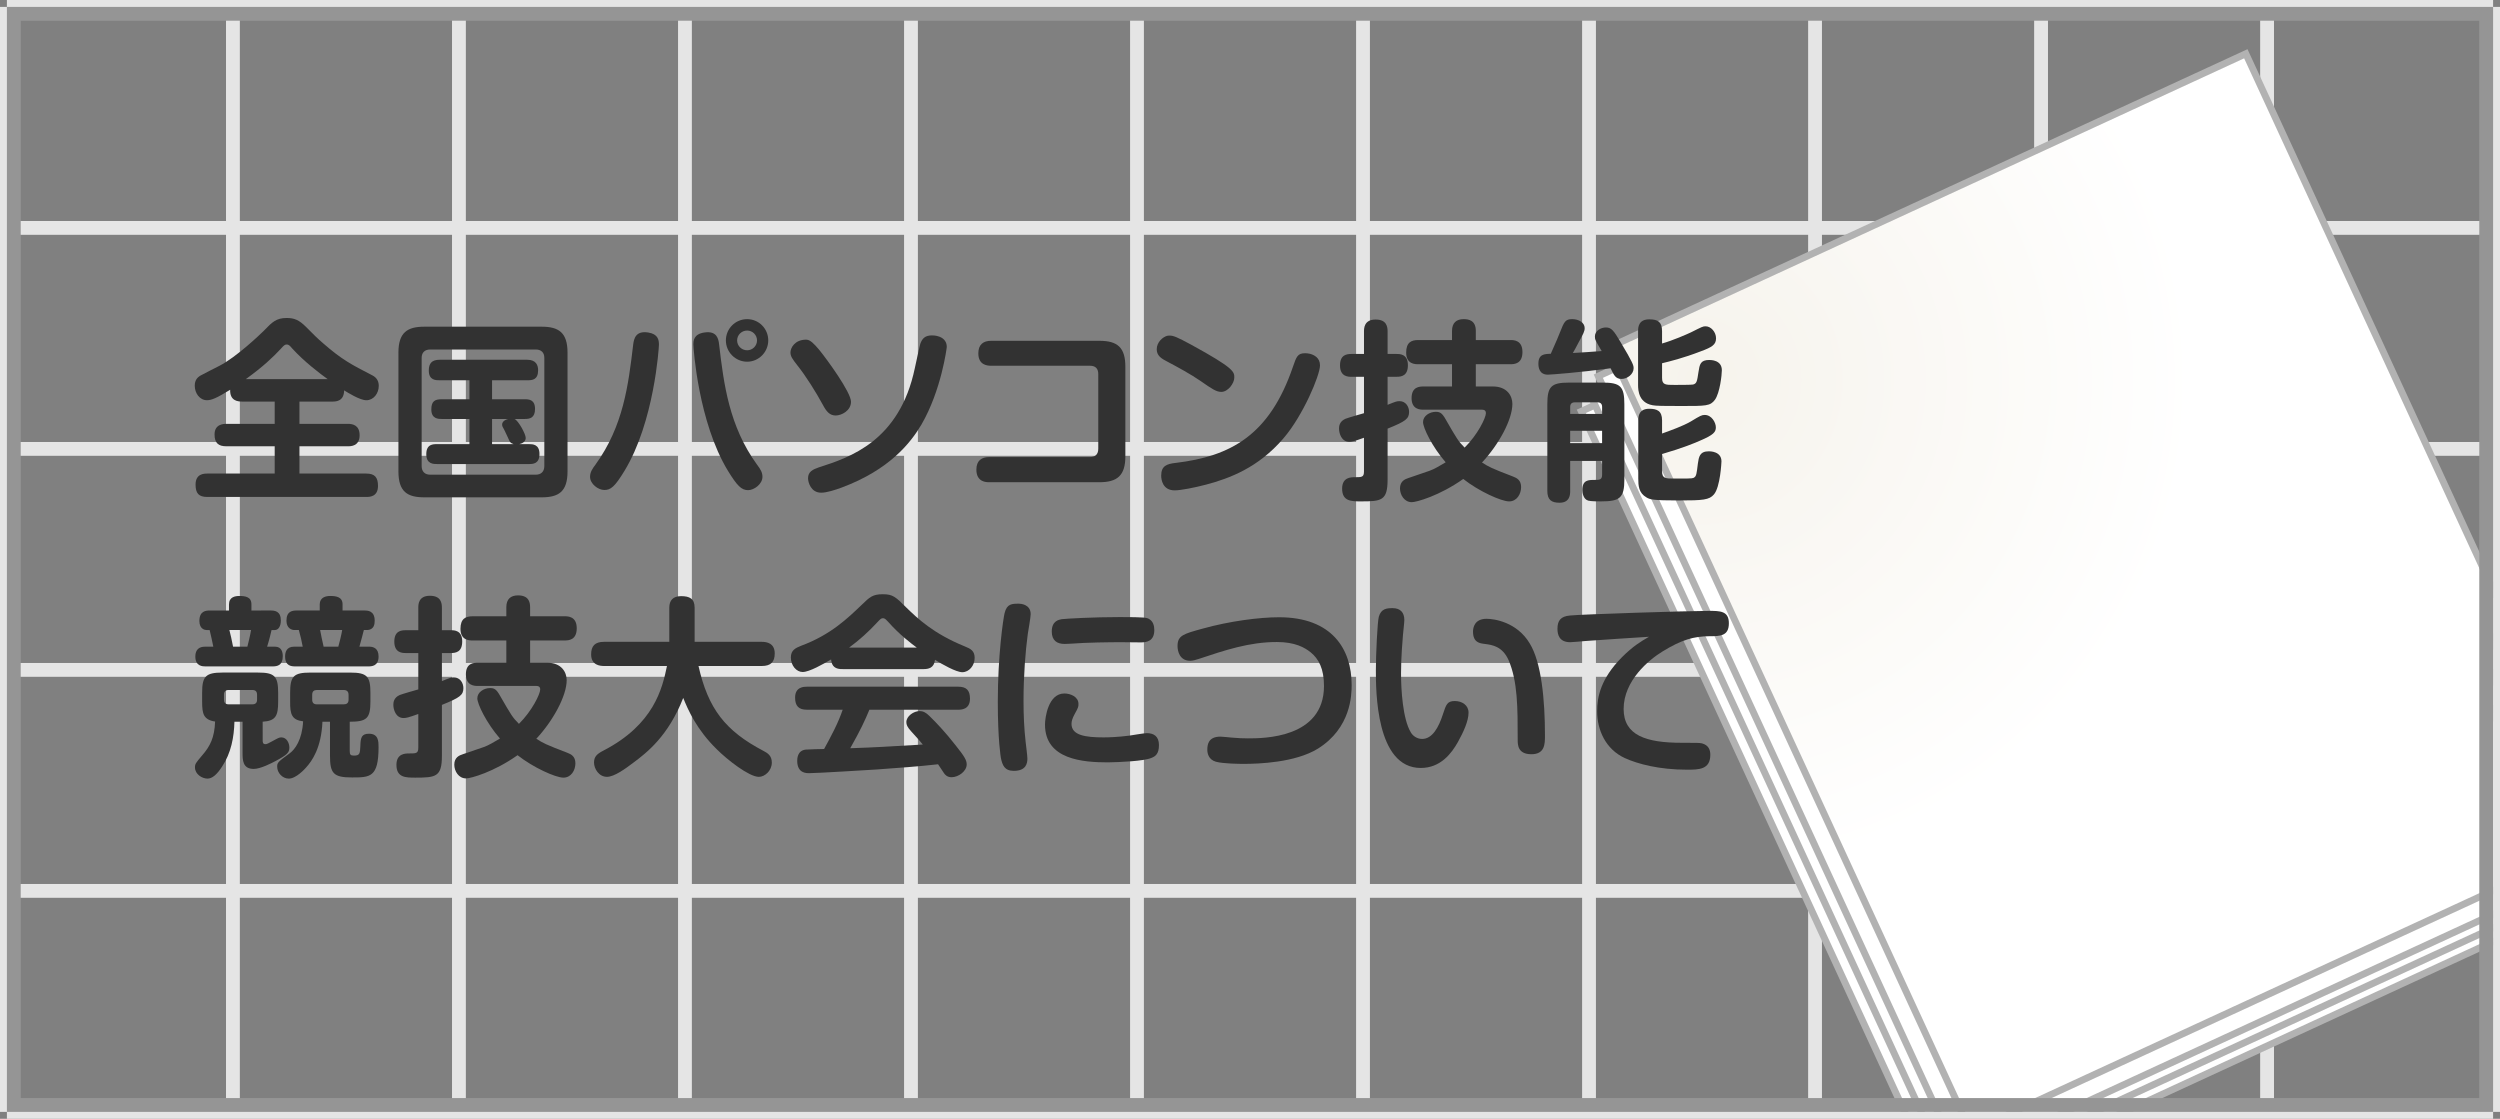 <?xml version="1.0" encoding="utf-8"?>
<!-- Generator: Adobe Illustrator 20.1.0, SVG Export Plug-In . SVG Version: 6.00 Build 0)  -->
<svg version="1.1" id="レイヤー_1" xmlns="http://www.w3.org/2000/svg" xmlns:xlink="http://www.w3.org/1999/xlink" x="0px"
	 y="0px" width="181px" height="81px" viewBox="0 0 181 81" enable-background="new 0 0 181 81" xml:space="preserve">
<rect x="0" y="0" width="181" height="81" fill="#808080" stroke="none"/>
<g>
	<line fill="none" stroke="#E5E5E5" stroke-miterlimit="10" x1="0.5" y1="0.5" x2="0.5" y2="80.5"/>
	<line fill="none" stroke="#E5E5E5" stroke-miterlimit="10" x1="16.864" y1="0.5" x2="16.864" y2="80.5"/>
	<line fill="none" stroke="#E5E5E5" stroke-miterlimit="10" x1="33.227" y1="0.5" x2="33.227" y2="80.5"/>
	<line fill="none" stroke="#E5E5E5" stroke-miterlimit="10" x1="65.955" y1="0.5" x2="65.955" y2="80.5"/>
	<line fill="none" stroke="#E5E5E5" stroke-miterlimit="10" x1="115.045" y1="0.5" x2="115.045" y2="80.5"/>
	<line fill="none" stroke="#E5E5E5" stroke-miterlimit="10" x1="49.591" y1="0.5" x2="49.591" y2="80.5"/>
	<line fill="none" stroke="#E5E5E5" stroke-miterlimit="10" x1="82.318" y1="0.5" x2="82.318" y2="80.5"/>
	<line fill="none" stroke="#E5E5E5" stroke-miterlimit="10" x1="131.409" y1="0.5" x2="131.409" y2="80.5"/>
	<line fill="none" stroke="#E5E5E5" stroke-miterlimit="10" x1="164.136" y1="0.5" x2="164.136" y2="80.5"/>
	<line fill="none" stroke="#E5E5E5" stroke-miterlimit="10" x1="180.5" y1="0.5" x2="180.5" y2="80.5"/>
	<line fill="none" stroke="#E5E5E5" stroke-miterlimit="10" x1="98.682" y1="0.5" x2="98.682" y2="80.5"/>
	<line fill="none" stroke="#E5E5E5" stroke-miterlimit="10" x1="147.773" y1="0.5" x2="147.773" y2="80.5"/>
	<line fill="none" stroke="#E5E5E5" stroke-miterlimit="10" x1="0.5" y1="0.5" x2="180.5" y2="0.5"/>
	<line fill="none" stroke="#E5E5E5" stroke-miterlimit="10" x1="0.5" y1="16.5" x2="180.5" y2="16.5"/>
	<line fill="none" stroke="#E5E5E5" stroke-miterlimit="10" x1="0.5" y1="32.5" x2="180.5" y2="32.5"/>
	<line fill="none" stroke="#E5E5E5" stroke-miterlimit="10" x1="0.5" y1="48.5" x2="180.5" y2="48.5"/>
	<line fill="none" stroke="#E5E5E5" stroke-miterlimit="10" x1="0.5" y1="64.5" x2="180.5" y2="64.5"/>
	<line fill="none" stroke="#E5E5E5" stroke-miterlimit="10" x1="0.5" y1="80.5" x2="180.5" y2="80.5"/>
</g>
<g>
	<defs>
		<rect id="SVGID_1_" x="0.5" y="0.5" width="180" height="80"/>
	</defs>
	<clipPath id="SVGID_2_">
		<use xlink:href="#SVGID_1_"  overflow="visible"/>
	</clipPath>
	<g clip-path="url(#SVGID_2_)">
		
			<rect x="125.253" y="16.295" transform="matrix(0.908 -0.419 0.419 0.908 -6.068 67.465)" fill="#FFFFFF" stroke="#B2B2B2" stroke-width="0.5" width="50.774" height="62.518"/>
		
			<rect x="125.868" y="15.021" transform="matrix(0.908 -0.419 0.419 0.908 -5.478 67.605)" fill="#FFFFFF" stroke="#B2B2B2" stroke-width="0.5" width="50.773" height="62.518"/>
		
			<rect x="126.482" y="13.748" transform="matrix(0.908 -0.419 0.419 0.908 -4.888 67.747)" fill="#FFFFFF" stroke="#B2B2B2" stroke-width="0.5" width="50.773" height="62.518"/>
		
			<radialGradient id="SVGID_3_" cx="297.743" cy="-93.499" r="36.038" gradientTransform="matrix(0.944 -0.33 0.33 0.944 -127.292 214.023)" gradientUnits="userSpaceOnUse">
			<stop  offset="0" style="stop-color:#F6F3EC"/>
			<stop  offset="1" style="stop-color:#FFFFFF"/>
		</radialGradient>
		<polygon fill="url(#SVGID_3_)" stroke="#B2B2B2" stroke-width="0.5" points="188.783,60.661 142.677,81.927 116.492,25.157 
			162.597,3.892 		"/>
	</g>
</g>
<g>
	<path fill="#959595" d="M179.5,1.5v78H1.5v-78H179.5 M180.5,0.5H0.5v80h180V0.5L180.5,0.5z"/>
</g>
<g>
	<g>
		<path fill="#323232" d="M17.518,29.073c-0.308,0-0.882-0.056-0.854-0.854c-0.98,0.603-1.345,0.757-1.681,0.757
			c-0.519,0-0.883-0.504-0.883-1.051c0-0.448,0.238-0.616,0.378-0.714c0.098-0.056,1.205-0.63,1.415-0.729
			c1.219-0.63,2.9-2.227,3.222-2.549c0.588-0.616,0.896-0.911,1.639-0.911c0.546,0,0.896,0.14,1.401,0.645
			c0.532,0.532,0.798,0.812,1.261,1.205c1.316,1.149,2.003,1.513,3.53,2.297c0.392,0.196,0.476,0.504,0.476,0.771
			c0,0.546-0.378,1.037-0.896,1.037c-0.476,0-1.358-0.561-1.611-0.714c-0.014,0.77-0.546,0.812-0.854,0.812h-2.381v1.611h3.502
			c0.336,0,0.854,0.084,0.854,0.827c0,0.798-0.644,0.798-0.854,0.798h-3.502v1.975h4.833c0.616,0,0.854,0.266,0.854,0.896
			c0,0.798-0.63,0.798-0.854,0.798h-11.5c-0.63,0-0.854-0.266-0.854-0.896c0-0.784,0.603-0.798,0.854-0.798h4.875v-1.975h-3.501
			c-0.575,0-0.854-0.238-0.854-0.854c0-0.756,0.658-0.771,0.854-0.771h3.501v-1.611H17.518z M23.723,27.448
			c-0.532-0.378-1.695-1.261-2.549-2.199c-0.21-0.252-0.28-0.308-0.42-0.308c-0.126,0-0.21,0.07-0.42,0.308
			c-0.588,0.63-1.26,1.274-2.535,2.199H23.723z"/>
		<path fill="#323232" d="M41.089,34.13c0,1.471-0.644,1.877-1.877,1.877h-8.489c-1.218,0-1.877-0.393-1.877-1.877v-8.601
			c0-1.471,0.659-1.877,1.877-1.877h8.489c1.219,0,1.877,0.406,1.877,1.877V34.13z M39.409,25.907c0-0.378-0.224-0.603-0.617-0.603
			h-7.648c-0.378,0-0.616,0.21-0.616,0.603v7.844c0,0.378,0.224,0.616,0.616,0.616h7.648c0.378,0,0.617-0.224,0.617-0.616V25.907z
			 M38.288,32.155c0.266,0,0.77,0,0.77,0.714c0,0.728-0.49,0.728-0.77,0.728h-6.64c-0.266,0-0.785,0-0.785-0.714
			c0-0.728,0.49-0.728,0.785-0.728h2.339v-1.821h-2.003c-0.238,0-0.756,0-0.756-0.686c0-0.588,0.238-0.743,0.756-0.743h2.003v-1.373
			H31.83c-0.28,0-0.785,0-0.785-0.701c0-0.532,0.224-0.784,0.785-0.784h6.345c0.645,0,0.785,0.406,0.785,0.756
			c0,0.7-0.42,0.729-0.785,0.729h-2.549v1.373h2.354c0.322,0,0.756,0.028,0.756,0.701c0,0.658-0.378,0.728-0.756,0.728h-0.729
			c0.28,0.112,0.812,1.093,0.812,1.373c0,0.266-0.238,0.392-0.462,0.448H38.288z M37.181,32.155c-0.112-0.042-0.21-0.084-0.28-0.196
			c-0.056-0.112-0.322-0.714-0.393-0.84c-0.112-0.196-0.154-0.266-0.154-0.378c0-0.182,0.154-0.336,0.434-0.406h-1.163v1.821H37.181
			z"/>
		<path fill="#323232" d="M47.707,24.955c0,0.196-0.336,5.589-2.493,9.133c-0.715,1.176-1.009,1.387-1.457,1.387
			c-0.462,0-1.037-0.448-1.037-0.953c0-0.35,0.182-0.603,0.392-0.882c2.017-2.788,2.381-5.743,2.731-8.699
			c0.056-0.406,0.168-1.009,1.079-0.869C47.651,24.184,47.707,24.619,47.707,24.955z M52.064,24.941
			c0.336,2.872,0.728,5.925,2.745,8.699c0.252,0.336,0.393,0.56,0.393,0.882c0,0.532-0.617,0.966-1.037,0.966
			c-0.49,0-0.798-0.322-1.471-1.415c-2.129-3.502-2.494-8.867-2.494-9.119c0-0.266,0.014-0.771,0.798-0.882
			C51.91,23.932,52.022,24.549,52.064,24.941z M54.095,26.188c-0.854,0-1.541-0.701-1.541-1.541c0-0.854,0.686-1.541,1.541-1.541
			c0.841,0,1.527,0.687,1.527,1.541C55.621,25.487,54.935,26.188,54.095,26.188z M54.095,23.932c-0.406,0-0.728,0.322-0.728,0.714
			s0.322,0.714,0.728,0.714c0.393,0,0.714-0.322,0.714-0.714S54.487,23.932,54.095,23.932z"/>
		<path fill="#323232" d="M59.315,25.333c0.56,0.687,2.297,3.067,2.297,3.754c0,0.658-0.7,0.995-1.106,0.995
			c-0.434,0-0.672-0.28-0.938-0.785c-0.504-0.924-1.232-2.087-1.849-2.857c-0.35-0.448-0.49-0.645-0.49-0.924
			c0-0.322,0.308-0.925,1.135-0.925C58.656,24.59,58.922,24.871,59.315,25.333z M68.546,25.123c0,0.056-0.392,3.138-1.835,5.617
			c-0.785,1.331-2.312,3.264-5.757,4.553c-0.49,0.182-1.106,0.378-1.499,0.378c-0.743,0-0.953-0.742-0.953-1.05
			c0-0.462,0.336-0.63,0.784-0.785c2.228-0.714,5.841-1.891,6.948-7.186c0.056-0.224,0.351-1.653,0.393-1.751
			c0.14-0.406,0.364-0.616,0.84-0.616c0.154,0,0.28,0.014,0.378,0.042C68.014,24.366,68.546,24.507,68.546,25.123z"/>
		<path fill="#323232" d="M78.913,33.093c0.35,0,0.602-0.168,0.602-0.603v-5.407c0-0.406-0.21-0.603-0.602-0.603h-7.158
			c-0.266,0-0.924-0.042-0.924-0.896c0-0.658,0.378-0.91,0.924-0.91h7.844c1.331,0,1.877,0.504,1.877,1.877v6.485
			c0,1.387-0.575,1.877-1.877,1.877h-7.984c-0.196,0-0.925,0-0.925-0.911c0-0.644,0.364-0.91,0.925-0.91H78.913z"/>
		<path fill="#323232" d="M84.685,24.297c0.266,0,0.519,0.098,1.555,0.658c3.124,1.709,3.124,1.961,3.124,2.381
			c0,0.42-0.462,1.037-0.938,1.037c-0.364,0-0.672-0.21-1.499-0.785c-0.728-0.504-1.611-0.98-2.479-1.442
			c-0.322-0.168-0.701-0.378-0.701-0.854c0-0.532,0.448-0.896,0.756-0.98C84.587,24.297,84.657,24.297,84.685,24.297z
			 M95.568,26.454c0,0.714-1.232,3.642-2.646,5.281c-1.821,2.129-3.908,2.899-5.589,3.348c-0.84,0.224-1.863,0.42-2.283,0.42
			c-0.882,0-0.98-0.785-0.98-1.064c0-0.701,0.392-0.854,1.051-0.925c3.964-0.476,6.793-1.989,8.488-6.961
			c0.252-0.729,0.336-0.98,0.883-0.98c0.098,0,0.224,0.014,0.35,0.042C95.149,25.697,95.568,25.907,95.568,26.454z"/>
		<path fill="#323232" d="M100.461,34.732c0,1.513-0.447,1.569-1.918,1.569c-0.701,0-1.373,0-1.373-0.924
			c0-0.827,0.645-0.827,0.91-0.827c0.518,0,0.672,0,0.672-0.42v-2.437c-0.729,0.266-0.896,0.294-1.064,0.294
			c-0.574,0-0.742-0.63-0.742-0.952c0-0.154,0.014-0.519,0.463-0.714c0.209-0.084,1.148-0.351,1.344-0.406V27.28h-0.91
			c-0.225,0-0.826,0-0.826-0.826c0-0.771,0.49-0.827,0.826-0.827h0.91v-1.625c0-0.224,0-0.868,0.841-0.868
			c0.798,0,0.868,0.518,0.868,0.868v1.625h0.658c0.225,0,0.812,0,0.812,0.812c0,0.756-0.447,0.84-0.812,0.84h-0.658v2.031
			c0.589-0.238,0.658-0.266,0.869-0.266c0.447,0,0.686,0.406,0.686,0.771c0,0.504-0.238,0.687-1.555,1.219V34.732z M103.066,29.661
			c-0.224,0-0.868,0-0.868-0.84c0-0.827,0.589-0.84,0.868-0.84h2.06V26.37h-2.452c-0.209,0-0.867,0-0.867-0.841
			c0-0.742,0.377-0.91,0.867-0.91h2.452V23.96c0-0.588,0.321-0.854,0.841-0.854c0.363,0,0.882,0.084,0.882,0.854v0.659h2.507
			c0.225,0,0.869,0,0.869,0.868c0,0.854-0.588,0.883-0.869,0.883h-2.507v1.611h1.233c1.036,0,1.414,0.686,1.414,1.261
			c0,1.148-0.994,2.956-2.199,4.244c0.504,0.322,0.658,0.406,2.227,1.008c0.295,0.112,0.604,0.266,0.604,0.771
			s-0.309,1.037-0.869,1.037s-2.186-0.729-3.32-1.625c-1.723,1.219-3.389,1.681-3.725,1.681c-0.547,0-0.855-0.532-0.855-0.995
			c0-0.518,0.351-0.672,0.617-0.756l1.512-0.518c0.337-0.112,0.799-0.393,1.178-0.617c-0.995-1.148-1.639-2.507-1.639-2.914
			c0-0.434,0.461-0.742,0.924-0.742c0.309,0,0.463,0.098,0.715,0.546c0.798,1.387,0.91,1.583,1.372,2.045
			c0.938-0.924,1.541-2.157,1.541-2.493c0-0.252-0.21-0.252-0.294-0.252H103.066z"/>
		<path fill="#323232" d="M112.938,24.072c0.308-0.771,0.378-0.967,0.896-0.967c0.462,0,0.896,0.252,0.896,0.645
			c0,0.238-0.099,0.42-0.421,1.009c-0.195,0.378-0.336,0.63-0.434,0.798c0.98-0.056,1.092-0.07,2.087-0.14
			c-0.476-0.812-0.49-0.84-0.49-1.064c0-0.393,0.421-0.645,0.798-0.645c0.393,0,0.561,0.224,1.037,1.022
			c0.938,1.569,0.967,1.723,0.967,1.933c0,0.42-0.448,0.771-0.869,0.771c-0.434,0-0.546-0.252-0.798-0.771
			c-2.255,0.308-4.343,0.462-4.538,0.462c-0.617,0-0.688-0.504-0.688-0.798c0-0.687,0.436-0.701,0.896-0.714
			C112.685,24.703,112.84,24.324,112.938,24.072z M113.681,33.373v2.171c0,0.252-0.014,0.854-0.771,0.854
			c-0.588,0-0.883-0.21-0.883-0.854v-6.275c0-1.275,0.267-1.569,1.569-1.569h2.438c1.288,0,1.569,0.28,1.569,1.569v5.449
			c0,1.345-0.337,1.583-1.695,1.583c-0.238,0-0.715,0-0.925-0.056c-0.378-0.112-0.42-0.616-0.42-0.77
			c0-0.729,0.448-0.729,0.882-0.729c0.351,0,0.547,0,0.547-0.378v-0.995H113.681z M113.681,29.969h2.312v-0.504
			c0-0.21-0.098-0.336-0.336-0.336h-1.639c-0.238,0-0.337,0.126-0.337,0.336V29.969z M115.992,31.188h-2.312v0.896h2.312V31.188z
			 M120.334,27.364c0,0.504,0.252,0.504,0.91,0.504c0.225,0,1.205,0,1.332-0.028c0.266-0.07,0.293-0.224,0.392-0.896
			c0.084-0.561,0.14-0.882,0.784-0.882c0.112,0,0.91,0,0.91,0.742c0,0.322-0.14,1.639-0.504,2.143
			c-0.336,0.448-0.63,0.448-2.438,0.448c-1.526,0-1.639-0.014-1.849-0.028c-1.247-0.084-1.274-1.121-1.274-1.499v-3.894
			c0-0.294,0.042-0.854,0.812-0.854c0.63,0,0.924,0.196,0.924,0.854v0.896c0.785-0.224,1.779-0.658,2.102-0.812
			c0.812-0.406,0.854-0.434,1.051-0.434c0.393,0,0.756,0.42,0.756,0.869c0,0.462-0.294,0.644-1.092,0.938
			c-1.303,0.504-2.298,0.742-2.816,0.868V27.364z M120.334,34.13c0,0.518,0.267,0.518,0.855,0.518h0.434
			c0.924,0,0.967-0.014,1.064-0.098c0.127-0.098,0.154-0.28,0.238-0.98c0.07-0.49,0.126-0.896,0.799-0.896
			c0.084,0,0.91,0,0.91,0.729c0,0.056-0.084,1.863-0.547,2.395c-0.336,0.393-0.783,0.435-2.521,0.435
			c-1.904,0-2.115-0.07-2.367-0.224c-0.56-0.322-0.588-0.854-0.588-1.359v-4.202c0-0.308,0.042-0.854,0.799-0.854
			c0.561,0,0.924,0.154,0.924,0.84v0.953c0.658-0.238,1.485-0.532,2.074-0.869c0.714-0.434,0.798-0.476,1.021-0.476
			c0.49,0,0.799,0.546,0.799,0.896c0,0.336-0.154,0.546-1.148,0.966c-0.336,0.154-1.247,0.532-2.746,0.967V34.13z"/>
		<path fill="#323232" d="M19.017,53.584c0,0.126,0,0.294,0.196,0.294c0.112,0,0.21-0.056,0.519-0.224
			c0.434-0.238,0.49-0.267,0.644-0.267c0.393,0,0.575,0.435,0.575,0.729c0,0.351-0.126,0.519-0.995,0.98
			c-0.266,0.141-1.093,0.574-1.583,0.574c-0.812,0-0.812-0.644-0.812-1.204v-2.214h-0.588c-0.028,1.107-0.238,2.27-0.896,3.25
			c-0.35,0.547-0.7,0.869-1.05,0.869c-0.406,0-0.911-0.322-0.911-0.812c0-0.253,0.056-0.322,0.532-0.883
			c0.561-0.645,0.883-1.274,0.925-2.438c-0.406-0.056-0.645-0.196-0.785-0.435c-0.126-0.224-0.154-0.56-0.154-1.008v-0.631
			c0-1.19,0.252-1.471,1.471-1.471h2.577c1.191,0,1.457,0.252,1.457,1.471v0.631c0,1.022-0.168,1.4-1.121,1.456V53.584z
			 M19.577,44.199c0.336,0,0.756,0.056,0.756,0.729c0,0.42-0.182,0.687-0.434,0.687h-0.238c0,0.027-0.21,0.882-0.322,1.204h0.574
			c0.476,0,0.56,0.406,0.56,0.687c0,0.658-0.378,0.742-0.742,0.742h-4.847c-0.196,0-0.742,0-0.742-0.714
			c0-0.519,0.294-0.715,0.7-0.715h0.602c-0.028-0.196-0.224-1.022-0.266-1.204h-0.224c-0.084,0-0.518-0.042-0.518-0.659
			c0-0.714,0.462-0.756,0.756-0.756h1.387v-0.435c0-0.546,0.448-0.616,0.743-0.616c0.434,0,0.882,0.056,0.882,0.602v0.449H19.577z
			 M18.611,50.306c0-0.225-0.098-0.351-0.336-0.351h-1.723c-0.238,0-0.336,0.126-0.336,0.351v0.35c0,0.21,0.098,0.337,0.336,0.337
			h1.723c0.238,0,0.336-0.127,0.336-0.337V50.306z M17.91,46.818c0.084-0.336,0.196-0.771,0.266-1.204h-1.569
			c0.126,0.504,0.14,0.574,0.266,1.204H17.91z M21.006,50.166c0-1.204,0.252-1.471,1.457-1.471h2.899
			c1.205,0,1.457,0.267,1.457,1.471v0.616c0,1.233-0.266,1.471-1.499,1.471v2.115c0,0.267,0.056,0.337,0.308,0.337
			c0.435,0,0.435-0.168,0.462-0.715c0.014-0.603,0.098-0.868,0.63-0.868c0.687,0,0.687,0.574,0.687,0.967
			c0,2.198-0.617,2.198-1.933,2.198c-1.331,0-1.583-0.294-1.583-1.568v-2.466h-0.546c-0.084,1.905-0.756,2.844-1.19,3.32
			c-0.07,0.084-0.714,0.799-1.247,0.799c-0.462,0-0.841-0.421-0.841-0.869c0-0.294,0.07-0.35,0.911-0.966
			c0.378-0.28,0.896-0.967,0.967-2.312c-0.799-0.099-0.953-0.477-0.939-1.443V50.166z M26.385,44.199c0.21,0,0.743,0,0.743,0.742
			c0,0.238-0.042,0.673-0.574,0.673h-0.21c-0.042,0.21-0.252,0.924-0.322,1.204h0.7c0.294,0,0.687,0.099,0.687,0.715
			c0,0.7-0.504,0.714-0.743,0.714H21.37c-0.266,0-0.728-0.028-0.728-0.714c0-0.295,0.084-0.715,0.658-0.715h0.616
			c-0.07-0.406-0.168-0.798-0.28-1.204h-0.322c-0.196,0-0.575-0.127-0.575-0.673c0-0.687,0.42-0.742,0.757-0.742h1.653v-0.463
			c0.014-0.49,0.448-0.588,0.756-0.588c0.406,0,0.896,0.056,0.896,0.602v0.449H26.385z M22.939,49.956
			c-0.196,0-0.336,0.084-0.336,0.351v0.35c0,0.238,0.126,0.337,0.336,0.337h1.947c0.21,0,0.35-0.085,0.35-0.337v-0.35
			c0-0.252-0.14-0.351-0.35-0.351H22.939z M24.494,46.818c0.084-0.294,0.224-0.854,0.28-1.204h-1.597
			c0.014,0.126,0.21,1.036,0.252,1.204H24.494z"/>
		<path fill="#323232" d="M31.994,54.732c0,1.513-0.448,1.569-1.919,1.569c-0.7,0-1.373,0-1.373-0.925
			c0-0.826,0.645-0.826,0.911-0.826c0.518,0,0.672,0,0.672-0.42v-2.438c-0.729,0.266-0.896,0.294-1.064,0.294
			c-0.575,0-0.743-0.631-0.743-0.952c0-0.154,0.014-0.519,0.462-0.715c0.21-0.084,1.148-0.351,1.345-0.406V47.28h-0.911
			c-0.224,0-0.826,0-0.826-0.826c0-0.771,0.49-0.826,0.826-0.826h0.911v-1.625c0-0.224,0-0.869,0.84-0.869
			c0.798,0,0.869,0.518,0.869,0.869v1.625h0.658c0.224,0,0.812,0,0.812,0.812c0,0.756-0.448,0.84-0.812,0.84h-0.658v2.031
			c0.588-0.238,0.658-0.266,0.868-0.266c0.448,0,0.687,0.406,0.687,0.771c0,0.504-0.238,0.687-1.555,1.219V54.732z M34.599,49.662
			c-0.224,0-0.869,0-0.869-0.841c0-0.826,0.588-0.84,0.869-0.84h2.059V46.37h-2.452c-0.21,0-0.868,0-0.868-0.841
			c0-0.742,0.378-0.91,0.868-0.91h2.452v-0.658c0-0.588,0.322-0.855,0.84-0.855c0.364,0,0.882,0.084,0.882,0.855v0.658h2.507
			c0.224,0,0.869,0,0.869,0.868c0,0.854-0.588,0.883-0.869,0.883h-2.507v1.611h1.233c1.037,0,1.415,0.686,1.415,1.261
			c0,1.148-0.995,2.955-2.199,4.244c0.504,0.322,0.658,0.406,2.228,1.008c0.294,0.112,0.602,0.267,0.602,0.771
			c0,0.505-0.308,1.037-0.869,1.037c-0.56,0-2.185-0.729-3.319-1.625c-1.723,1.219-3.39,1.681-3.726,1.681
			c-0.546,0-0.854-0.532-0.854-0.994c0-0.519,0.35-0.673,0.616-0.757l1.513-0.518c0.336-0.112,0.798-0.393,1.177-0.617
			c-0.995-1.148-1.639-2.507-1.639-2.913c0-0.435,0.462-0.742,0.925-0.742c0.308,0,0.462,0.098,0.714,0.546
			c0.798,1.387,0.911,1.583,1.373,2.045c0.938-0.924,1.541-2.157,1.541-2.493c0-0.252-0.21-0.252-0.294-0.252H34.599z"/>
		<path fill="#323232" d="M43.736,48.218c-0.294,0-0.938-0.056-0.938-0.84c0-0.603,0.266-0.91,0.938-0.91h4.721v-2.466
			c0-0.533,0.266-0.841,0.854-0.841c0.616,0,0.98,0.182,0.98,0.841v2.466h4.861c0.364,0,0.938,0.098,0.938,0.84
			c0,0.616-0.28,0.91-0.938,0.91h-4.581c0.7,3.096,1.933,4.693,4.707,6.149c0.266,0.141,0.602,0.322,0.602,0.841
			c0,0.588-0.504,1.036-0.938,1.036c-0.714,0-2.297-1.246-3.054-2.003c-1.457-1.429-2.073-2.843-2.423-3.712
			c-1.079,2.76-2.633,3.964-3.614,4.692c-0.588,0.448-1.387,1.022-1.905,1.022c-0.588,0-0.939-0.588-0.939-1.036
			c0-0.435,0.225-0.63,0.687-0.868c3.656-1.892,4.258-4.497,4.595-6.122H43.736z"/>
		<path fill="#323232" d="M61.011,48.443c-0.518,0.014-0.798-0.182-0.84-0.7c-0.546,0.322-1.569,0.91-2.059,0.91
			c-0.448,0-0.854-0.462-0.854-1.051c0-0.532,0.336-0.686,0.756-0.854c2.115-0.784,3.348-1.975,4.385-2.969
			c0.56-0.547,0.784-0.757,1.513-0.757c0.729,0,0.924,0.182,1.723,0.981c0.785,0.757,1.919,1.863,4.23,2.802
			c0.42,0.168,0.7,0.322,0.7,0.826c0,0.561-0.406,1.036-0.896,1.036c-0.448,0-1.457-0.574-1.975-0.896
			c-0.07,0.603-0.476,0.673-0.854,0.673H61.011z M62.944,51.384c-0.336,0.812-0.644,1.471-1.387,2.788
			c1.989-0.07,2.325-0.099,5.253-0.267c-0.21-0.266-0.28-0.336-0.826-0.938c-0.309-0.336-0.364-0.504-0.364-0.687
			c0-0.42,0.518-0.798,0.966-0.798c0.238,0,0.448,0.098,0.714,0.364c0.561,0.546,1.205,1.246,1.863,2.087
			c0.672,0.84,0.826,1.106,0.826,1.414c0,0.49-0.602,0.925-1.093,0.925c-0.322,0-0.476-0.182-0.56-0.308
			c-0.056-0.084-0.35-0.532-0.42-0.631c-1.457,0.168-2.969,0.267-4.454,0.378c-0.701,0.042-4.314,0.267-4.875,0.267
			c-0.224,0-0.868,0-0.868-0.896c0-0.126,0-0.757,0.63-0.812c0.126-0.014,1.106-0.042,1.316-0.042
			c0.504-0.925,1.009-1.849,1.345-2.844h-2.591c-0.588,0-0.854-0.266-0.854-0.882c0-0.785,0.659-0.785,0.854-0.785h10.954
			c0.574,0,0.854,0.238,0.854,0.869c0,0.798-0.658,0.798-0.854,0.798H62.944z M66.376,46.888c-0.435-0.322-1.261-0.953-2.059-1.85
			c-0.21-0.224-0.266-0.279-0.393-0.279c-0.126,0-0.182,0.056-0.392,0.279c-0.63,0.687-1.316,1.303-2.059,1.85H66.376z"/>
		<path fill="#323232" d="M74.621,44.465c0,0.238-0.182,1.233-0.21,1.443c-0.168,1.246-0.308,3.012-0.308,4.832
			c0,1.009,0.042,2.004,0.154,2.984c0.028,0.237,0.126,1.008,0.126,1.19c0,0.322-0.07,0.896-0.98,0.896
			c-0.687,0-0.827-0.421-0.938-0.925c-0.014-0.112-0.224-1.289-0.224-4.076c0-3.376,0.392-6.009,0.49-6.415
			c0.168-0.687,0.532-0.687,1.05-0.687C73.865,43.708,74.621,43.736,74.621,44.465z M83.362,54.873
			c-0.546,0.238-2.325,0.308-3.138,0.322c-1.807,0-4.566-0.196-4.566-2.731c0-0.519,0.238-2.256,1.401-2.256
			c0.448,0,1.022,0.238,1.022,0.757c0,0.21-0.014,0.266-0.28,0.742c-0.168,0.309-0.224,0.519-0.224,0.7
			c0,0.827,0.994,0.98,2.325,0.98c0.378,0,1.092-0.027,1.849-0.126c0.196-0.027,1.093-0.182,1.275-0.182
			c0.504,0,0.882,0.224,0.882,0.868C83.908,54.579,83.656,54.76,83.362,54.873z M82.592,46.51c-0.224,0-1.205-0.015-1.401-0.015
			c-0.785,0-2.465,0.015-3.74,0.112c-0.084,0-0.28,0.014-0.378,0.014c-0.532,0-0.925-0.238-0.925-0.896
			c0-0.784,0.519-0.854,0.715-0.896c0.336-0.042,2.325-0.153,4.202-0.153c1.849,0,1.961,0.042,2.129,0.14
			c0.294,0.168,0.378,0.49,0.378,0.799C83.572,46.425,83.012,46.51,82.592,46.51z"/>
		<path fill="#323232" d="M88.363,53.332c0.14,0,0.645,0.056,0.812,0.07c0.435,0.042,0.869,0.056,1.177,0.056
			c1.106,0,5.505,0,5.505-3.796c0-1.261-0.392-1.961-0.953-2.424c-0.448-0.364-1.148-0.756-2.465-0.756
			c-1.989,0-3.74,0.588-5.673,1.232c-0.182,0.056-0.406,0.126-0.602,0.126c-0.757,0-0.911-0.7-0.911-1.064
			c0-0.771,0.434-0.883,1.807-1.261c1.961-0.546,4.104-0.826,5.547-0.826c3.824,0,5.253,2.297,5.253,4.902
			c0,0.715-0.043,3.109-2.438,4.608c-1.653,1.022-4.328,1.106-5.393,1.106c-0.322,0-1.471-0.014-1.989-0.153
			c-0.561-0.154-0.63-0.645-0.63-0.869C87.411,53.906,87.481,53.332,88.363,53.332z"/>
		<path fill="#323232" d="M101.674,44.885c0,0.182-0.085,0.924-0.099,1.078c-0.028,0.378-0.14,1.597-0.14,2.788
			c0,1.204,0.125,3.291,0.699,4.258c0.127,0.238,0.436,0.49,0.827,0.49c0.742,0,1.204-0.841,1.513-1.807
			c0.225-0.673,0.294-0.938,0.854-0.938c0.532,0,0.995,0.308,0.995,0.84c0,0.603-0.365,1.401-0.771,2.13
			c-0.462,0.826-1.26,1.877-2.689,1.877c-3.25,0-3.25-5.59-3.25-7.088c0-1.148,0.113-3.475,0.211-3.853
			c0.168-0.603,0.588-0.63,1.008-0.63C101.392,44.031,101.674,44.353,101.674,44.885z M109.881,53.555c0-2.311,0-4.229-0.658-5.757
			c-0.447-1.009-1.189-1.106-1.723-1.177c-0.363-0.042-0.854-0.098-0.854-0.896c0-0.266,0.098-0.924,0.98-0.924
			c0.56,0,2.199,0.237,3.123,1.778c0.854,1.387,1.106,4.104,1.106,6.682c0,0.589,0,1.345-0.98,1.345
			C109.881,54.606,109.881,53.92,109.881,53.555z"/>
		<path fill="#323232" d="M114.749,46.412c-0.169,0.014-0.911,0.084-1.065,0.084c-0.812,0-0.924-0.574-0.924-0.967
			c0-0.602,0.238-0.91,0.91-0.966c0.729-0.084,8.559-0.336,10.058-0.336c0.799,0,1.442,0,1.442,0.896
			c0,0.938-0.644,0.938-1.414,0.938c-1.121,0.014-1.975,0.237-3.391,1.106c-0.966,0.588-2.814,2.101-2.814,4.16
			c0,1.919,1.625,2.451,4.216,2.451c1.12,0,1.247,0,1.457,0.042c0.462,0.126,0.603,0.448,0.603,0.826
			c0,1.079-0.841,1.079-1.695,1.079c-1.989,0-3.544-0.406-4.496-0.841c-1.4-0.645-2.004-2.045-2.004-3.39
			c0-1.022,0.252-2.354,1.793-3.908c0.799-0.799,1.359-1.135,1.961-1.484C117.845,46.202,116.289,46.299,114.749,46.412z"/>
	</g>
</g>
<g>
</g>
<g>
</g>
<g>
</g>
<g>
</g>
<g>
</g>
<g>
</g>
</svg>
